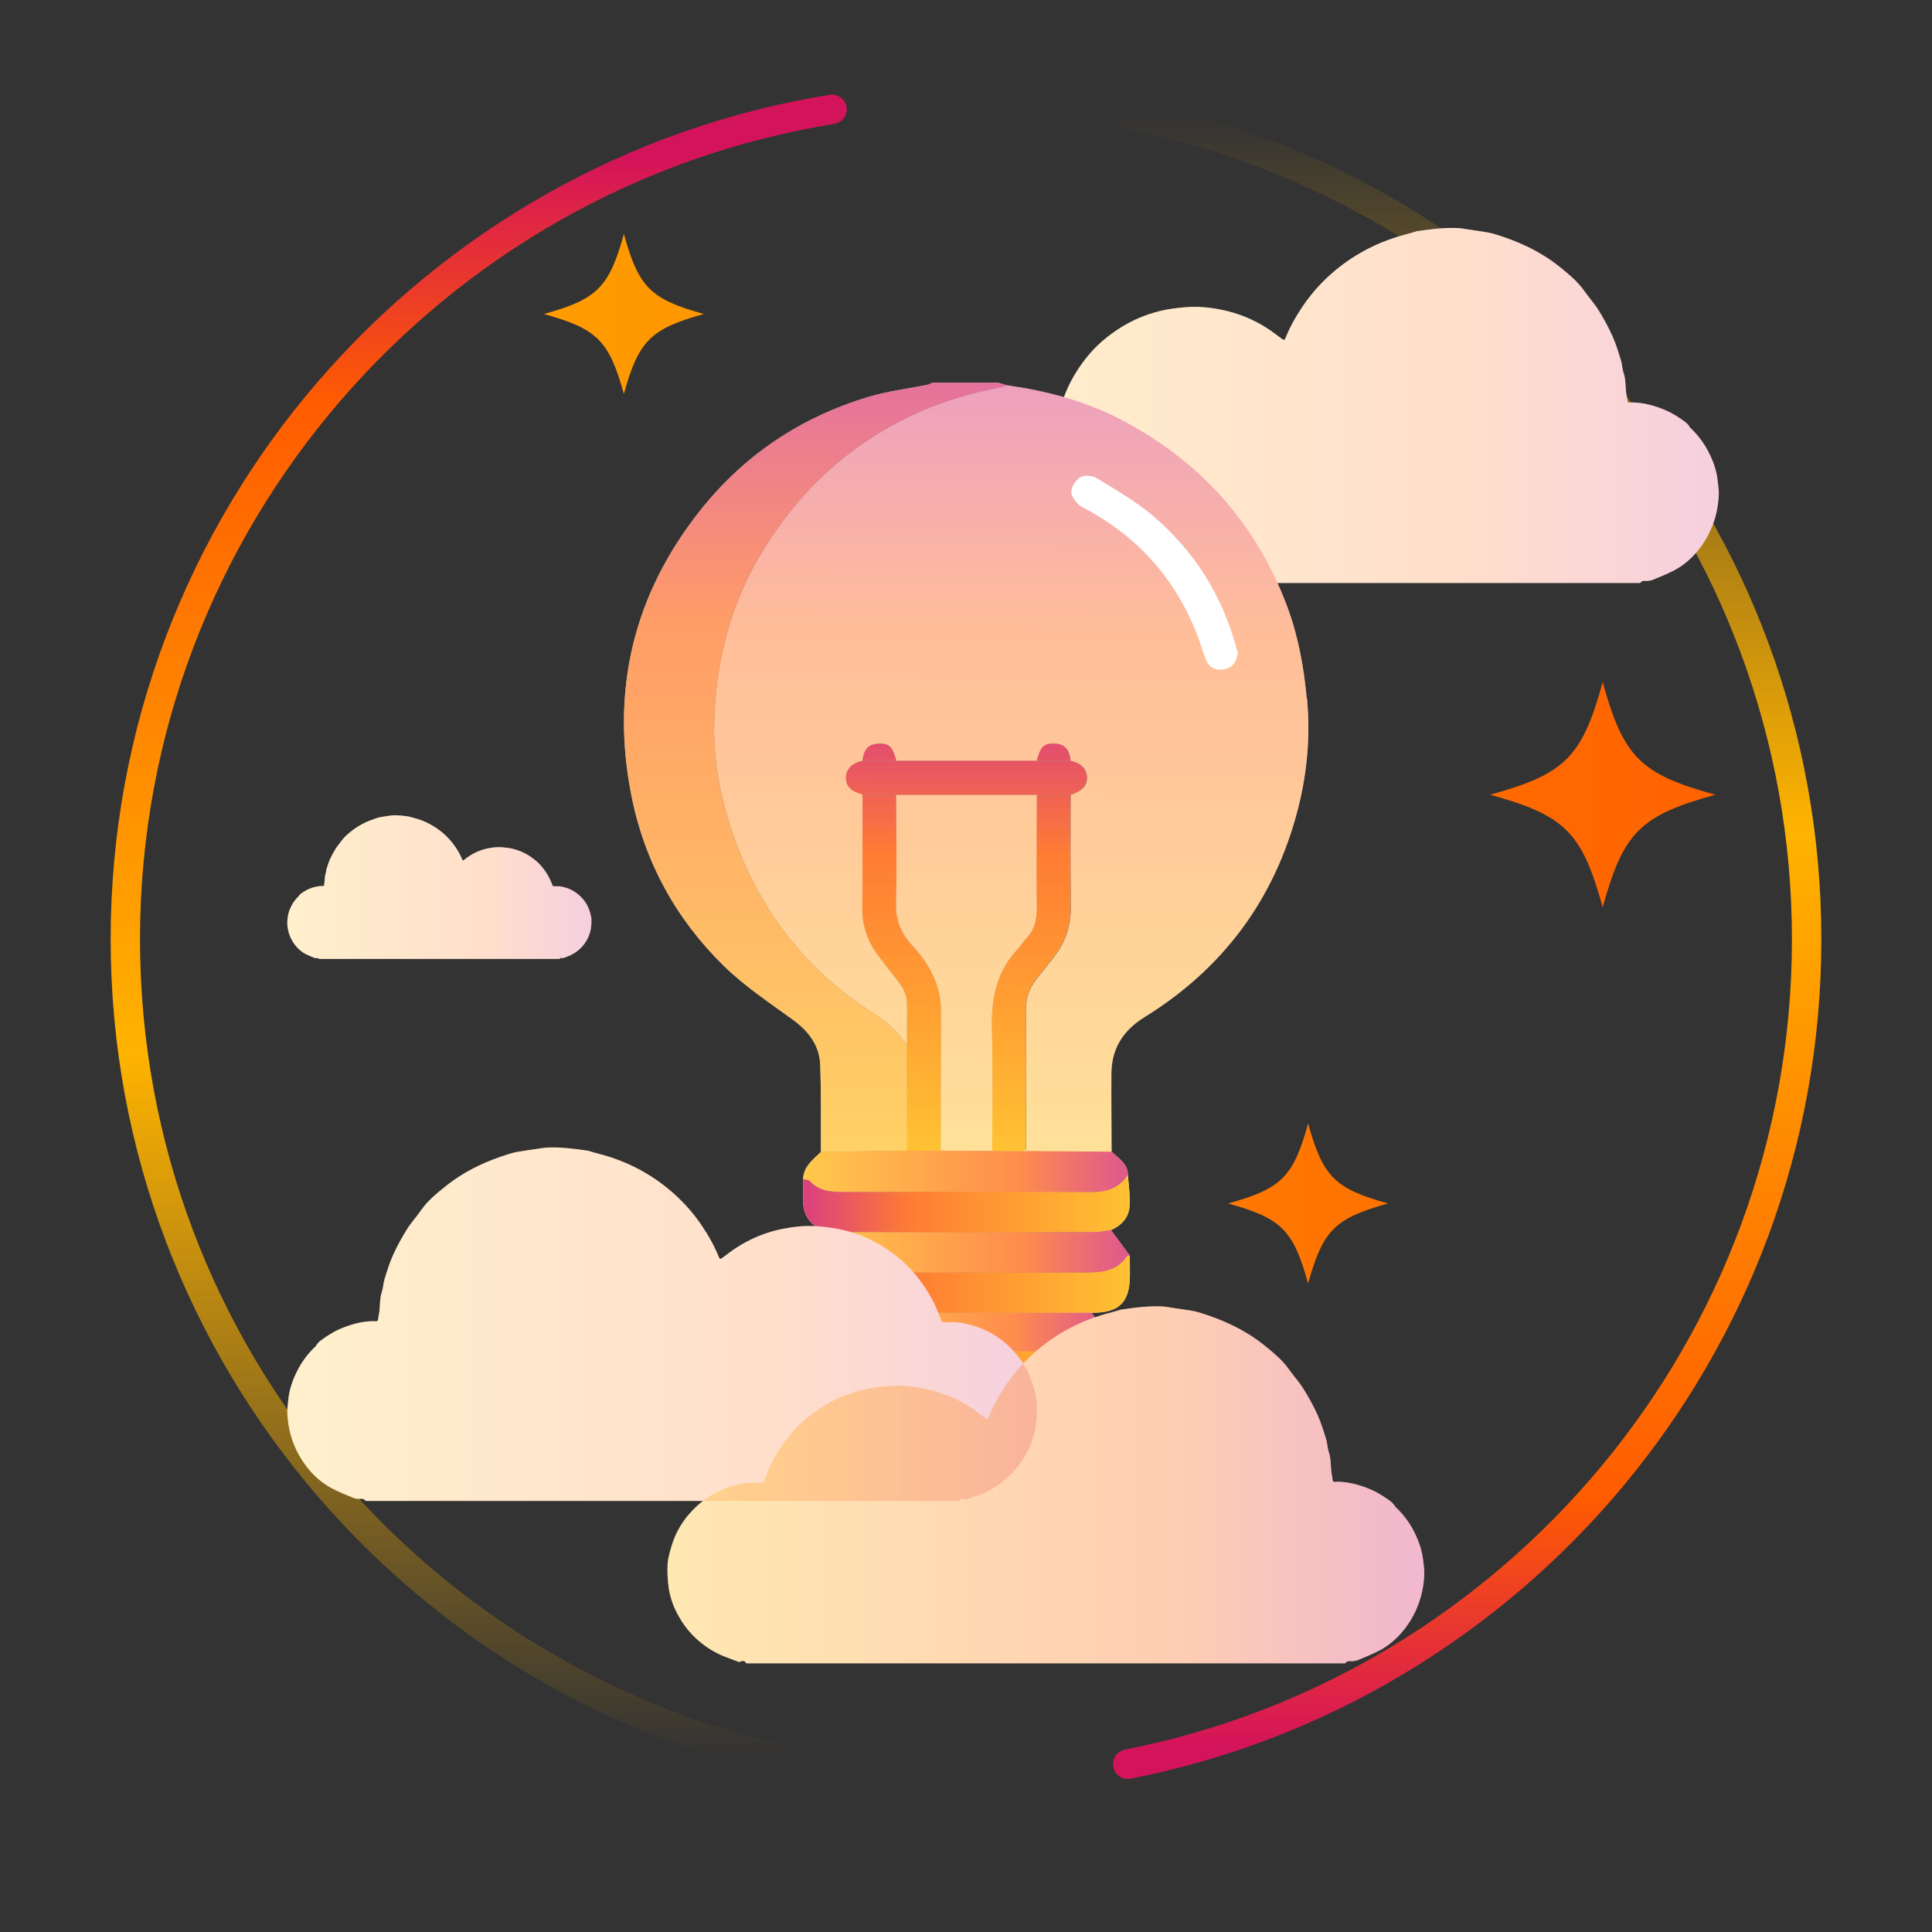 <svg xmlns="http://www.w3.org/2000/svg" xmlns:xlink="http://www.w3.org/1999/xlink" id="Layer_2" viewBox="0 0 312 312"><rect x="0" y="0" width="312" height="312" fill="#333333" stroke="none"/><defs><style>.cls-1{fill:none;}.cls-1,.cls-2,.cls-3,.cls-4,.cls-5{opacity:.8;}.cls-6{fill:url(#linear-gradient);}.cls-7{fill:url(#New_Gradient_Swatch-4);}.cls-7,.cls-8,.cls-9{opacity:.2;}.cls-8{fill:url(#New_Gradient_Swatch-2);}.cls-10{fill:#f8e298;}.cls-11{fill:#fff;}.cls-12{fill:#ee9588;}.cls-13{fill:url(#New_Gradient_Swatch-3);opacity:.3;}.cls-9{fill:url(#New_Gradient_Swatch);}.cls-14{fill:url(#linear-gradient-3);}.cls-15{fill:url(#linear-gradient-4);}.cls-16{fill:url(#linear-gradient-2);}.cls-17{fill:url(#linear-gradient-5);}.cls-18{fill:url(#linear-gradient-14);}.cls-18,.cls-19{opacity:.6;}.cls-20{fill:url(#linear-gradient-15);}.cls-20,.cls-21{opacity:.4;}.cls-21{fill:url(#linear-gradient-21);}.cls-22{fill:url(#linear-gradient-10);}.cls-22,.cls-23,.cls-24{opacity:.7;}.cls-23{fill:url(#linear-gradient-12);}.cls-2{fill:url(#linear-gradient-16);}.cls-3{fill:url(#linear-gradient-11);}.cls-25{fill:url(#linear-gradient-13);opacity:.9;}.cls-26{fill:url(#linear-gradient-18);}.cls-27{fill:url(#linear-gradient-20);}.cls-28{fill:url(#linear-gradient-19);}.cls-29{fill:url(#linear-gradient-17);}.cls-19{fill:url(#linear-gradient-6);}.cls-4{fill:url(#linear-gradient-7);}.cls-5{fill:url(#linear-gradient-8);}.cls-24{fill:url(#linear-gradient-9);}</style><linearGradient id="linear-gradient" x1="77.3" y1="20.31" x2="77.3" y2="283.6" gradientUnits="userSpaceOnUse"><stop offset=".02" stop-color="#d4145a"></stop><stop offset=".17" stop-color="#ff5c00"></stop><stop offset=".26" stop-color="#ff6f00"></stop><stop offset=".57" stop-color="#ffb300"></stop><stop offset="1" stop-color="#ffb300" stop-opacity="0"></stop></linearGradient><linearGradient id="linear-gradient-2" x1="236.94" y1="287.28" x2="236.94" y2="18.5" xlink:href="#linear-gradient"></linearGradient><linearGradient id="New_Gradient_Swatch" x1="156" y1="65.49" x2="277.58" y2="65.49" gradientUnits="userSpaceOnUse"><stop offset="0" stop-color="#ffb300"></stop><stop offset=".52" stop-color="#ff6f00"></stop><stop offset=".67" stop-color="#ff5c00"></stop><stop offset=".98" stop-color="#d4145a"></stop></linearGradient><linearGradient id="linear-gradient-3" x1="-98.32" y1="127.2" x2="508.74" y2="129.14" gradientUnits="userSpaceOnUse"><stop offset="0" stop-color="#ffb300"></stop><stop offset=".52" stop-color="#ff6f00"></stop><stop offset=".67" stop-color="#ff5c00"></stop><stop offset=".98" stop-color="#d4145a"></stop></linearGradient><linearGradient id="linear-gradient-4" x1="-74.85" y1="193.44" x2="532.21" y2="195.37" xlink:href="#linear-gradient-3"></linearGradient><linearGradient id="linear-gradient-5" x1="-18.92" y1="50.32" x2="588.14" y2="52.26" xlink:href="#linear-gradient-3"></linearGradient><linearGradient id="linear-gradient-6" x1="131.65" y1="185.83" x2="131.65" y2="59.3" gradientUnits="userSpaceOnUse"><stop offset="0" stop-color="#ffb300"></stop><stop offset=".52" stop-color="#ff6f00"></stop><stop offset=".67" stop-color="#ff5c00"></stop><stop offset=".98" stop-color="#d4145a"></stop></linearGradient><linearGradient id="linear-gradient-7" x1="129.68" y1="207.4" x2="182.48" y2="207.4" gradientUnits="userSpaceOnUse"><stop offset=".02" stop-color="#d4145a"></stop><stop offset=".33" stop-color="#ff5c00"></stop><stop offset=".48" stop-color="#ff6f00"></stop><stop offset="1" stop-color="#ffb300"></stop></linearGradient><linearGradient id="linear-gradient-8" x1="129.67" y1="194.35" x2="182.44" y2="194.35" xlink:href="#linear-gradient-7"></linearGradient><linearGradient id="linear-gradient-9" x1="129.69" y1="189.16" x2="182.15" y2="189.16" xlink:href="#linear-gradient-3"></linearGradient><linearGradient id="linear-gradient-10" x1="129.69" y1="202.08" x2="182.47" y2="202.08" xlink:href="#linear-gradient-3"></linearGradient><linearGradient id="linear-gradient-11" x1="133.13" y1="220.25" x2="178.79" y2="220.25" xlink:href="#linear-gradient-7"></linearGradient><linearGradient id="linear-gradient-12" x1="133.44" y1="215.14" x2="178.7" y2="215.14" xlink:href="#linear-gradient-3"></linearGradient><linearGradient id="linear-gradient-13" x1="152.95" y1="224.17" x2="153.27" y2="236.86" xlink:href="#linear-gradient-7"></linearGradient><linearGradient id="linear-gradient-14" x1="160.63" y1="220.34" x2="161.37" y2="236.18" xlink:href="#linear-gradient-7"></linearGradient><linearGradient id="linear-gradient-15" x1="163.09" y1="185.94" x2="163.45" y2="60.87" gradientUnits="userSpaceOnUse"><stop offset="0" stop-color="#ffb300"></stop><stop offset=".52" stop-color="#ff6f00"></stop><stop offset=".67" stop-color="#ff5c00"></stop><stop offset=".98" stop-color="#d4145a"></stop></linearGradient><linearGradient id="linear-gradient-16" x1="156.12" y1="114.76" x2="155.81" y2="185.78" gradientUnits="userSpaceOnUse"><stop offset=".02" stop-color="#d4145a"></stop><stop offset=".33" stop-color="#ff5c00"></stop><stop offset=".48" stop-color="#ff6f00"></stop><stop offset="1" stop-color="#ffb300"></stop></linearGradient><linearGradient id="linear-gradient-17" x1="145.77" y1="114.72" x2="145.47" y2="185.74" xlink:href="#linear-gradient-16"></linearGradient><linearGradient id="linear-gradient-18" x1="166.71" y1="114.81" x2="166.41" y2="185.83" xlink:href="#linear-gradient-16"></linearGradient><linearGradient id="linear-gradient-19" x1="142.04" y1="114.7" x2="141.74" y2="185.72" xlink:href="#linear-gradient-16"></linearGradient><linearGradient id="linear-gradient-20" x1="170.19" y1="114.82" x2="169.88" y2="185.84" xlink:href="#linear-gradient-16"></linearGradient><linearGradient id="linear-gradient-21" x1="155.94" y1="185.87" x2="156.3" y2="60.8" xlink:href="#linear-gradient-15"></linearGradient><linearGradient id="New_Gradient_Swatch-2" x1="46.38" y1="213.85" x2="167.45" y2="213.85" xlink:href="#New_Gradient_Swatch"></linearGradient><linearGradient id="New_Gradient_Swatch-3" x1="107.75" y1="239.79" x2="230" y2="239.79" xlink:href="#New_Gradient_Swatch"></linearGradient><linearGradient id="New_Gradient_Swatch-4" x1="46.38" y1="143.28" x2="95.52" y2="143.28" xlink:href="#New_Gradient_Swatch"></linearGradient></defs><path class="cls-6" d="m136.74,286c0-1.35-.99-2.49-2.33-2.71-63.32-10.35-111.8-65.42-111.8-131.62S71.26,30.23,134.73,20.01c1.16-.19,2.01-1.17,2.01-2.34h0c0-1.46-1.31-2.59-2.75-2.36C68.25,25.87,17.87,83,17.87,151.67s50.54,125.98,116.44,136.42c1.28.2,2.43-.8,2.43-2.1h0Z"></path><path class="cls-16" d="m179.74,18.48h0c0,1.15.82,2.12,1.94,2.34,61.29,12.01,107.7,66.1,107.7,130.86s-46.4,118.85-107.7,130.86c-1.12.22-1.94,1.19-1.94,2.34h0c0,1.5,1.37,2.65,2.84,2.36,63.49-12.43,111.55-68.48,111.55-135.56S246.08,28.54,182.58,16.11c-1.47-.29-2.84.86-2.84,2.36Z"></path><path class="cls-11" d="m168.65,94.15c32.06,0,64.12,0,96.19,0,.15-.11.28-.28.45-.32.24-.06.5-.01.74-.01.28-.05.57-.05.83-.16,1.15-.49,2.33-.94,3.44-1.52,1.27-.66,2.4-1.55,3.36-2.61,1.1-1.2,1.98-2.56,2.64-4.06.79-1.77,1.18-3.64,1.27-5.56.03-.69-.09-1.4-.16-2.1-.16-1.77-.75-3.41-1.57-4.96-.74-1.4-1.69-2.66-2.86-3.76-.11-.1-.17-.25-.25-.37-.17-.18-.33-.4-.53-.54-1.05-.77-2.13-1.48-3.34-1.98-1.68-.7-3.4-1.18-5.24-1.21-.24,0-.56.08-.7-.05-.14-.12-.11-.45-.16-.68,0-.01,0-.03,0-.04-.34-1.31-.11-2.69-.56-4-.23-.65-.22-1.38-.43-2.05-.41-1.31-.81-2.64-1.37-3.89-.66-1.45-1.42-2.86-2.26-4.21-.68-1.09-1.57-2.05-2.31-3.11-1.05-1.5-2.46-2.65-3.85-3.78-1.65-1.34-3.46-2.45-5.39-3.38-1.57-.75-3.18-1.36-4.83-1.88-.5-.16-1-.3-1.51-.39-1.18-.2-2.36-.36-3.54-.54-.36-.05-.72-.13-1.09-.15-2.29-.13-4.55.17-6.81.5-.55.16-1.1.33-1.65.48-4.3,1.1-8.16,3.04-11.57,5.88-1.95,1.63-3.65,3.48-5.09,5.58-1.14,1.66-2.13,3.4-2.89,5.26-.17.42-.25.43-.61.17-.73-.53-1.44-1.1-2.19-1.59-2.33-1.53-4.88-2.57-7.6-3.11-1.86-.37-3.75-.57-5.67-.41-1.42.12-2.83.28-4.21.62-2.3.57-4.46,1.47-6.45,2.74-1.93,1.23-3.69,2.68-5.16,4.47-1.44,1.75-2.63,3.63-3.51,5.7-.23.53-.42,1.08-.64,1.61-.08.21-.17.39-.47.39-.94,0-1.9-.04-2.81.11-3.02.5-5.67,1.8-7.87,3.93-1.84,1.78-3.15,3.91-3.82,6.39-.24.88-.51,1.78-.56,2.68-.06,1.2,0,2.43.16,3.62.21,1.54.71,3.02,1.45,4.4.85,1.57,1.91,2.98,3.27,4.17,1.3,1.14,2.74,2.03,4.35,2.66.76.3,1.53.58,2.29.86.5-.31.91-.25,1.11.17Z"></path><path class="cls-9" d="m168.65,94.15c32.06,0,64.12,0,96.19,0,.15-.11.28-.28.45-.32.24-.06.5-.01.74-.01.28-.05.57-.05.83-.16,1.15-.49,2.33-.94,3.44-1.52,1.27-.66,2.4-1.55,3.36-2.61,1.1-1.2,1.98-2.56,2.64-4.06.79-1.77,1.18-3.64,1.27-5.56.03-.69-.09-1.4-.16-2.1-.16-1.77-.75-3.41-1.57-4.96-.74-1.4-1.69-2.66-2.86-3.76-.11-.1-.17-.25-.25-.37-.17-.18-.33-.4-.53-.54-1.05-.77-2.13-1.48-3.34-1.98-1.68-.7-3.4-1.18-5.24-1.21-.24,0-.56.08-.7-.05-.14-.12-.11-.45-.16-.68,0-.01,0-.03,0-.04-.34-1.31-.11-2.69-.56-4-.23-.65-.22-1.38-.43-2.05-.41-1.31-.81-2.64-1.37-3.89-.66-1.45-1.42-2.86-2.26-4.21-.68-1.09-1.57-2.05-2.31-3.11-1.05-1.5-2.46-2.65-3.85-3.78-1.65-1.34-3.46-2.45-5.39-3.38-1.57-.75-3.18-1.36-4.83-1.88-.5-.16-1-.3-1.51-.39-1.18-.2-2.36-.36-3.54-.54-.36-.05-.72-.13-1.09-.15-2.29-.13-4.55.17-6.81.5-.55.16-1.1.33-1.65.48-4.3,1.1-8.16,3.04-11.57,5.88-1.95,1.63-3.65,3.48-5.09,5.58-1.14,1.66-2.13,3.4-2.89,5.26-.17.42-.25.43-.61.17-.73-.53-1.44-1.1-2.19-1.59-2.33-1.53-4.88-2.57-7.6-3.11-1.86-.37-3.75-.57-5.67-.41-1.42.12-2.83.28-4.21.62-2.3.57-4.46,1.47-6.45,2.74-1.93,1.23-3.69,2.68-5.16,4.47-1.44,1.75-2.63,3.63-3.51,5.7-.23.53-.42,1.08-.64,1.61-.08.21-.17.39-.47.39-.94,0-1.9-.04-2.81.11-3.02.5-5.67,1.8-7.87,3.93-1.84,1.78-3.15,3.91-3.82,6.39-.24.88-.51,1.78-.56,2.68-.06,1.2,0,2.43.16,3.62.21,1.54.71,3.02,1.45,4.4.85,1.57,1.91,2.98,3.27,4.17,1.3,1.14,2.74,2.03,4.35,2.66.76.3,1.53.58,2.29.86.5-.31.91-.25,1.11.17Z"></path><path class="cls-14" d="m277,128.34c-12.12,3.35-14.84,6.06-18.18,18.18-3.35-12.12-6.06-14.84-18.18-18.18,12.12-3.35,14.84-6.06,18.18-18.18,3.35,12.12,6.06,14.84,18.18,18.18Z"></path><path class="cls-15" d="m224.17,194.35c-8.61,2.38-10.54,4.31-12.92,12.92-2.38-8.61-4.31-10.54-12.92-12.92,8.61-2.38,10.54-4.31,12.92-12.92,2.38,8.61,4.31,10.54,12.92,12.92Z"></path><path class="cls-17" d="m113.67,50.71c-8.61,2.38-10.54,4.31-12.92,12.92-2.38-8.61-4.31-10.54-12.92-12.92,8.61-2.38,10.54-4.31,12.92-12.92,2.38,8.61,4.31,10.54,12.92,12.92Z"></path><path class="cls-11" d="m145.38,225.04c3.22,0,6.45.01,9.67.02,0,.68-.03,1.36,0,2.03.22,4.11,2.16,7.13,5.8,9.05-6.64,3.66-15.03-.98-15.43-8.54-.05-.85-.04-1.71-.05-2.57Z"></path><path class="cls-11" d="m160.86,236.15c-3.64-1.92-5.58-4.94-5.8-9.05-.04-.68,0-1.36,0-2.03,3.9,0,7.79,0,11.69-.01.14,4.81-1.28,8.8-5.88,11.1Z"></path><polygon class="cls-11" points="164.48 70.78 178.75 92.5 193.12 112.93 203.03 112.93 199.95 94.34 189.4 79.77 167.47 67.87 164.48 70.78"></polygon><path class="cls-11" d="m149.59,103.17c-.49.06-.99.13-1.48.19.49-.06.99-.13,1.48-.19Z"></path><path class="cls-12" d="m149.59,103.17c-.49.06-.99.13-1.48.19.49-.06.99-.13,1.48-.19Z"></path><path class="cls-11" d="m161.22,61.81c.44.13.89.26,1.33.4-.26.1-.5.24-.77.29-4.88.92-9.62,2.28-14.14,4.38-10.28,4.77-18.29,12.09-24.24,21.67-5.29,8.52-7.8,17.93-8.07,27.87-.19,6.82,1.18,13.47,3.58,19.86,4.32,11.53,11.68,20.66,22.03,27.31,2.21,1.42,4.13,2.99,5.52,5.2.02,5.68.03,11.35.05,17.03-4.65.07-9.29.15-13.94.22-.03-4.68.05-9.36-.11-14.04-.11-3.16-1.85-5.45-4.4-7.31-3.8-2.76-7.78-5.4-11.12-8.66-7.78-7.59-12.85-16.86-14.97-27.53-3.38-17.02.32-32.49,11.13-46.1,7.1-8.94,16.24-15.03,27.17-18.31,3.06-.92,6.28-1.3,9.43-1.94.31-.06.61-.22.91-.34,3.54,0,7.09,0,10.63,0Z"></path><path class="cls-11" d="m135.85,212.02c-4.5-.02-6.17-1.69-6.17-6.18,0-1.02,0-2.05,0-3.07.21.06.53.06.63.2,1.47,2.27,3.75,2.53,6.15,2.53,12.79,0,25.57-.01,38.36,0,2.73,0,5.39-.04,7.15-2.63.07-.1.32-.08.49-.11,0,1.02.01,2.05.01,3.07,0,4.49-1.66,6.16-6.17,6.18h-40.46Z"></path><path class="cls-11" d="m182.15,189.71c.1,1.76.42,3.53.25,5.26-.17,1.73-1.36,2.97-2.99,3.68-.9.11-1.79.32-2.69.33-13.75.02-27.51.02-41.26,0-.9,0-1.79-.21-2.69-.33-1.92-.88-3-2.33-3.07-4.47-.04-1.25,0-2.5,0-3.76.37.1.88.07,1.1.31,1.41,1.53,3.2,1.76,5.15,1.75,13.46-.03,26.92-.05,40.38.02,2.49.01,4.44-.7,5.83-2.79Z"></path><path class="cls-11" d="m182.15,189.71c-1.39,2.09-3.34,2.81-5.83,2.79-13.46-.07-26.92-.05-40.38-.02-1.95,0-3.73-.22-5.15-1.75-.22-.24-.73-.21-1.1-.31.08-2.04,1.58-3.15,2.88-4.39,4.65-.07,9.29-.15,13.94-.22,1.8,0,3.59,0,5.39.01,2.79.02,5.57.04,8.36.05,1.69.01,3.37.03,5.06.04.13-.01.27-.02.4-.03,4.59.03,9.18.07,13.77.1,1.13,1.07,2.62,1.88,2.67,3.72Z"></path><path class="cls-11" d="m132.76,198.65c.9.11,1.79.32,2.69.33,13.75.02,27.51.02,41.26,0,.9,0,1.79-.21,2.69-.33,1.02,1.37,2.04,2.75,3.07,4.12-.17.03-.42.01-.49.11-1.76,2.59-4.42,2.63-7.15,2.63-12.79-.02-25.57-.01-38.36,0-2.4,0-4.68-.26-6.15-2.53-.09-.14-.41-.14-.63-.2,1.02-1.37,2.04-2.75,3.07-4.12Z"></path><path class="cls-11" d="m178.7,215.46c0,1.37-.15,2.76.04,4.11.47,3.48-2.45,5.48-5.49,5.48-2.17,0-4.34,0-6.51,0-3.9,0-7.79,0-11.69.01-3.22,0-6.45-.01-9.67-.02-2.28,0-4.57.03-6.85,0-3.11-.05-5.39-2.31-5.4-5.43,0-1.39.2-2.79.31-4.18,1.37,2.06,3.17,2.85,5.75,2.82,11.24-.14,22.48-.13,33.72-.01,2.54.03,4.42-.7,5.79-2.79Z"></path><path class="cls-11" d="m178.7,215.46c-1.37,2.09-3.25,2.81-5.79,2.79-11.24-.12-22.48-.13-33.72.01-2.58.03-4.38-.76-5.75-2.82.8-1.14,1.61-2.28,2.41-3.42h40.46c.8,1.15,1.6,2.29,2.39,3.44Z"></path><path class="cls-11" d="m211.03,112.78c-.47-5.07-1.37-10.01-3.12-14.73-5.03-13.53-14.06-23.59-26.85-30.27-5.81-3.04-12.05-4.66-18.5-5.57-.26.1-.5.24-.77.29-4.88.92-9.62,2.28-14.14,4.38-10.28,4.77-18.29,12.09-24.24,21.67-5.29,8.52-7.8,17.93-8.07,27.87-.19,6.82,1.18,13.47,3.58,19.86,4.32,11.53,11.67,20.66,22.03,27.31,2.21,1.42,4.13,2.99,5.52,5.2,0-.17.02-.34.02-.51-.08-9.51.9-6.64-4.55-13.82-1.78-2.35-2.7-4.95-2.67-7.93.06-6.06.02-12.12.03-18.17-.04-.04-.07-.11-.11-.12-1.44-.35-2.62-1.14-2.56-2.69.06-1.5,1.17-2.38,2.66-2.67.16-1.56.77-2.7,2.55-2.77,1.76-.06,2.32.47,2.91,2.77h22.7c.59-2.3,1.14-2.83,2.91-2.77,1.78.07,2.39,1.21,2.55,2.77,1.43.26,2.51,1.1,2.63,2.5.15,1.72-1.19,2.5-2.64,3,0,6.06-.04,12.11.03,18.17.03,2.98-.86,5.6-2.66,7.93-.94,1.22-1.91,2.41-2.86,3.62-1.13,1.43-1.74,2.99-1.72,4.88.06,7.54.02,15.08.02,22.62,0,.11.02.21.03.32,4.59.03,9.18.07,13.77.1-.01-4.23-.06-8.46-.03-12.68.03-4.04,1.92-6.97,5.37-9.1,12.66-7.83,20.95-18.99,24.7-33.38,1.53-5.88,2.09-11.89,1.52-18.04Zm-13.21-4.72c-1.39.29-2.52-.14-3.07-1.52-.58-1.48-1-3.02-1.6-4.5-3.63-8.99-9.77-15.67-18.37-20.15-.82-.43-1.69-1.54-1.77-2.4-.07-.79.72-1.97,1.46-2.42.65-.38,1.96-.29,2.65.14,3.14,1.94,6.39,3.8,9.18,6.18,6.56,5.62,11.03,12.69,13.31,21.08.09.33.2.65.29.95-.17,1.33-.71,2.34-2.09,2.63Z"></path><path class="cls-11" d="m172.87,128.35c-1.8,0-3.61,0-5.42,0-7.58,0-15.16,0-22.75,0-1.81,0-3.61,0-5.42,0-.04-.04-.07-.11-.11-.12-1.44-.35-2.62-1.14-2.56-2.69.06-1.5,1.17-2.38,2.66-2.67,1.82,0,3.64,0,5.45,0,7.57,0,15.13,0,22.7,0,1.82,0,3.63,0,5.45,0,1.43.26,2.51,1.1,2.63,2.5.15,1.72-1.19,2.5-2.64,3Z"></path><path class="cls-11" d="m151.89,185.83c-1.8,0-3.59,0-5.39-.01-.01-5.68-.03-11.35-.05-17.03,0-.17.02-.34.02-.51-.08-9.51.9-6.64-4.55-13.82-1.78-2.35-2.7-4.95-2.66-7.93.06-6.06.02-12.12.03-18.17,1.81,0,3.61,0,5.42,0,0,5.76.16,11.53-.03,17.29-.1,2.85.76,5.07,2.65,7.09,2.79,3,4.64,6.43,4.62,10.68-.03,7.47-.03,14.95-.05,22.42Z"></path><path class="cls-11" d="m165.3,185.92c-1.69-.01-3.37-.03-5.06-.04,0-6.63.11-13.25-.06-19.87-.12-4.82.79-9.15,4.19-12.75.51-.54.88-1.19,1.39-1.73,1.35-1.42,1.7-3.1,1.68-5.02-.07-6.05,0-12.11,0-18.16,1.8,0,3.61,0,5.41,0,0,6.06-.04,12.11.03,18.17.03,2.98-.86,5.6-2.66,7.93-.94,1.22-1.91,2.41-2.86,3.62-1.13,1.43-1.74,2.99-1.72,4.88.06,7.54.02,15.08.02,22.62-.12.12-.24.23-.37.35Z"></path><path class="cls-11" d="m144.73,122.86c-1.82,0-3.64,0-5.45,0,.16-1.56.77-2.7,2.55-2.77,1.76-.06,2.32.46,2.91,2.77Z"></path><path class="cls-11" d="m172.88,122.85c-1.82,0-3.64,0-5.45,0,.59-2.3,1.14-2.83,2.91-2.77,1.78.07,2.39,1.21,2.55,2.77Z"></path><path class="cls-11" d="m165.3,185.92c.12-.12.24-.23.37-.35,0,.11.02.21.03.32-.13,0-.27.02-.4.03Z"></path><path class="cls-11" d="m144.71,128.34c7.58,0,15.16,0,22.75,0,0,6.05-.07,12.11,0,18.16.02,1.92-.33,3.6-1.68,5.02-.51.53-.89,1.19-1.39,1.73-3.41,3.6-4.32,7.94-4.19,12.75.17,6.62.05,13.25.06,19.87-2.79-.02-5.57-.04-8.36-.05.01-7.48.01-14.95.05-22.42.02-4.25-1.83-7.68-4.62-10.68-1.88-2.03-2.74-4.24-2.65-7.09.19-5.76.04-11.52.03-17.29Z"></path><path class="cls-19" d="m161.22,61.81c.44.13.89.26,1.33.4-.26.1-.5.24-.77.29-4.88.92-9.62,2.28-14.14,4.38-10.28,4.77-18.29,12.09-24.24,21.67-5.29,8.52-7.8,17.93-8.07,27.87-.19,6.82,1.18,13.47,3.58,19.86,4.32,11.53,11.68,20.66,22.03,27.31,2.21,1.42,4.13,2.99,5.52,5.2.02,5.68.03,11.35.05,17.03-4.65.07-9.29.15-13.94.22-.03-4.68.05-9.36-.11-14.04-.11-3.16-1.85-5.45-4.4-7.31-3.8-2.76-7.78-5.4-11.12-8.66-7.78-7.59-12.85-16.86-14.97-27.53-3.38-17.02.32-32.49,11.13-46.1,7.1-8.94,16.24-15.03,27.17-18.31,3.06-.92,6.28-1.3,9.43-1.94.31-.06.61-.22.91-.34,3.54,0,7.09,0,10.63,0Z"></path><path class="cls-4" d="m135.85,212.02c-4.5-.02-6.17-1.69-6.17-6.18,0-1.02,0-2.05,0-3.07.21.06.53.06.63.2,1.47,2.27,3.75,2.53,6.15,2.53,12.79,0,25.57-.01,38.36,0,2.73,0,5.39-.04,7.15-2.63.07-.1.32-.08.49-.11,0,1.02.01,2.05.01,3.07,0,4.49-1.66,6.16-6.17,6.18h-40.46Z"></path><path class="cls-5" d="m182.15,189.71c.1,1.76.42,3.53.25,5.26-.17,1.73-1.36,2.97-2.99,3.68-.9.11-1.79.32-2.69.33-13.75.02-27.51.02-41.26,0-.9,0-1.79-.21-2.69-.33-1.92-.88-3-2.33-3.07-4.47-.04-1.25,0-2.5,0-3.76.37.1.88.07,1.1.31,1.41,1.53,3.2,1.76,5.15,1.75,13.46-.03,26.92-.05,40.38.02,2.49.01,4.44-.7,5.83-2.79Z"></path><path class="cls-24" d="m182.15,189.71c-1.39,2.09-3.34,2.81-5.83,2.79-13.46-.07-26.92-.05-40.38-.02-1.95,0-3.73-.22-5.15-1.75-.22-.24-.73-.21-1.1-.31.08-2.04,1.58-3.15,2.88-4.39,4.65-.07,9.29-.15,13.94-.22,1.8,0,3.59,0,5.39.01,2.79.02,5.57.04,8.36.05,1.69.01,3.37.03,5.06.04.13-.01.27-.02.4-.03,4.59.03,9.18.07,13.77.1,1.13,1.07,2.62,1.88,2.67,3.72Z"></path><path class="cls-22" d="m132.76,198.65c.9.11,1.79.32,2.69.33,13.75.02,27.51.02,41.26,0,.9,0,1.79-.21,2.69-.33,1.02,1.37,2.04,2.75,3.07,4.12-.17.03-.42.01-.49.11-1.76,2.59-4.42,2.63-7.15,2.63-12.79-.02-25.57-.01-38.36,0-2.4,0-4.68-.26-6.15-2.53-.09-.14-.41-.14-.63-.2,1.02-1.37,2.04-2.75,3.07-4.12Z"></path><path class="cls-3" d="m178.7,215.46c0,1.37-.15,2.76.04,4.11.47,3.48-2.45,5.48-5.49,5.48-2.17,0-4.34,0-6.51,0-3.9,0-7.79,0-11.69.01-3.22,0-6.45-.01-9.67-.02-2.28,0-4.57.03-6.85,0-3.11-.05-5.39-2.31-5.4-5.43,0-1.39.2-2.79.31-4.18,1.37,2.06,3.17,2.85,5.75,2.82,11.24-.14,22.48-.13,33.72-.01,2.54.03,4.42-.7,5.79-2.79Z"></path><path class="cls-23" d="m178.7,215.46c-1.37,2.09-3.25,2.81-5.79,2.79-11.24-.12-22.48-.13-33.72.01-2.58.03-4.38-.76-5.75-2.82.8-1.14,1.61-2.28,2.41-3.42h40.46c.8,1.15,1.6,2.29,2.39,3.44Z"></path><path class="cls-25" d="m145.38,225.04c3.22,0,6.45.01,9.67.02,0,.68-.03,1.36,0,2.03.22,4.11,2.16,7.13,5.8,9.05-6.64,3.66-15.03-.98-15.43-8.54-.05-.85-.04-1.71-.05-2.57Z"></path><path class="cls-18" d="m160.86,236.15c-3.64-1.92-5.58-4.94-5.8-9.05-.04-.68,0-1.36,0-2.03,3.9,0,7.79,0,11.69-.01.14,4.81-1.28,8.8-5.88,11.1Z"></path><path class="cls-20" d="m211.03,112.78c-.47-5.07-1.37-10.01-3.12-14.73-5.03-13.53-14.06-23.59-26.85-30.27-5.81-3.04-12.05-4.66-18.5-5.57-.26.1-.5.24-.77.29-4.88.92-9.62,2.28-14.14,4.38-10.28,4.77-18.29,12.09-24.24,21.67-5.29,8.52-7.8,17.93-8.07,27.87-.19,6.82,1.18,13.47,3.58,19.86,4.32,11.53,11.67,20.66,22.03,27.31,2.21,1.42,4.13,2.99,5.52,5.2,0-.17.02-.34.02-.51-.08-9.51.9-6.64-4.55-13.82-1.78-2.35-2.7-4.95-2.67-7.93.06-6.06.02-12.12.03-18.17-.04-.04-.07-.11-.11-.12-1.44-.35-2.62-1.14-2.56-2.69.06-1.5,1.17-2.38,2.66-2.67.16-1.56.77-2.7,2.55-2.77,1.76-.06,2.32.47,2.91,2.77h22.7c.59-2.3,1.14-2.83,2.91-2.77,1.78.07,2.39,1.21,2.55,2.77,1.43.26,2.51,1.1,2.63,2.5.15,1.72-1.19,2.5-2.64,3,0,6.06-.04,12.11.03,18.17.03,2.98-.86,5.6-2.66,7.93-.94,1.22-1.91,2.41-2.86,3.62-1.13,1.43-1.74,2.99-1.72,4.88.06,7.54.02,15.08.02,22.62,0,.11.02.21.03.32,4.59.03,9.18.07,13.77.1-.01-4.23-.06-8.46-.03-12.68.03-4.04,1.92-6.97,5.37-9.1,12.66-7.83,20.95-18.99,24.7-33.38,1.53-5.88,2.09-11.89,1.52-18.04Zm-13.21-4.72c-1.39.29-2.52-.14-3.07-1.52-.58-1.48-1-3.02-1.6-4.5-3.63-8.99-9.77-15.67-18.37-20.15-.82-.43-1.69-1.54-1.77-2.4-.07-.79.72-1.97,1.46-2.42.65-.38,1.96-.29,2.65.14,3.14,1.94,6.39,3.8,9.18,6.18,6.56,5.62,11.03,12.69,13.31,21.08.09.33.2.65.29.95-.17,1.33-.71,2.34-2.09,2.63Z"></path><path class="cls-2" d="m172.87,128.35c-1.8,0-3.61,0-5.42,0-7.58,0-15.16,0-22.75,0-1.81,0-3.61,0-5.42,0-.04-.04-.07-.11-.11-.12-1.44-.35-2.62-1.14-2.56-2.69.06-1.5,1.17-2.38,2.66-2.67,1.82,0,3.64,0,5.45,0,7.57,0,15.13,0,22.7,0,1.82,0,3.63,0,5.45,0,1.43.26,2.51,1.1,2.63,2.5.15,1.72-1.19,2.5-2.64,3Z"></path><g class="cls-1"><path class="cls-29" d="m151.89,185.83c-1.8,0-3.59,0-5.39-.01-.01-5.68-.03-11.35-.05-17.03,0-.17.02-.34.02-.51-.08-9.51.9-6.64-4.55-13.82-1.78-2.35-2.7-4.95-2.66-7.93.06-6.06.02-12.12.03-18.17,1.81,0,3.61,0,5.42,0,0,5.76.16,11.53-.03,17.29-.1,2.85.76,5.07,2.65,7.09,2.79,3,4.64,6.43,4.62,10.68-.03,7.47-.03,14.95-.05,22.42Z"></path><path class="cls-26" d="m165.3,185.92c-1.69-.01-3.37-.03-5.06-.04,0-6.63.11-13.25-.06-19.87-.12-4.82.79-9.15,4.19-12.75.51-.54.88-1.19,1.39-1.73,1.35-1.42,1.7-3.1,1.68-5.02-.07-6.05,0-12.11,0-18.16,1.8,0,3.61,0,5.41,0,0,6.06-.04,12.11.03,18.17.03,2.98-.86,5.6-2.66,7.93-.94,1.22-1.91,2.41-2.86,3.62-1.13,1.43-1.74,2.99-1.72,4.88.06,7.54.02,15.08.02,22.62-.12.12-.24.23-.37.35Z"></path><path class="cls-28" d="m144.73,122.86c-1.82,0-3.64,0-5.45,0,.16-1.56.77-2.7,2.55-2.77,1.76-.06,2.32.46,2.91,2.77Z"></path><path class="cls-27" d="m172.88,122.85c-1.82,0-3.64,0-5.45,0,.59-2.3,1.14-2.83,2.91-2.77,1.78.07,2.39,1.21,2.55,2.77Z"></path></g><path class="cls-10" d="m165.3,185.92c.12-.12.24-.23.37-.35,0,.11.02.21.03.32-.13,0-.27.02-.4.03Z"></path><path class="cls-21" d="m144.71,128.34c7.58,0,15.16,0,22.75,0,0,6.05-.07,12.11,0,18.16.02,1.92-.33,3.6-1.68,5.02-.51.53-.89,1.19-1.39,1.73-3.41,3.6-4.32,7.94-4.19,12.75.17,6.62.05,13.25.06,19.87-2.79-.02-5.57-.04-8.36-.05.01-7.48.01-14.95.05-22.42.02-4.25-1.83-7.68-4.62-10.68-1.88-2.03-2.74-4.24-2.65-7.09.19-5.76.04-11.52.03-17.29Z"></path><path class="cls-11" d="m154.85,242.39H59.07c-.15-.11-.28-.28-.44-.32-.23-.06-.49-.01-.74-.01-.28-.05-.57-.05-.82-.16-1.15-.48-2.32-.94-3.42-1.52-1.26-.66-2.39-1.55-3.35-2.6-1.1-1.2-1.97-2.55-2.63-4.04-.79-1.77-1.18-3.62-1.27-5.54-.03-.69.09-1.39.15-2.09.16-1.76.75-3.4,1.56-4.94.73-1.4,1.69-2.65,2.84-3.74.11-.1.17-.24.25-.37.17-.18.33-.4.53-.54,1.04-.76,2.12-1.47,3.32-1.97,1.67-.69,3.39-1.18,5.21-1.2.24,0,.56.08.7-.05.14-.12.11-.45.16-.68,0-.01,0-.03,0-.04.34-1.3.11-2.68.55-3.98.22-.65.22-1.38.43-2.04.41-1.31.8-2.63,1.37-3.87.65-1.44,1.42-2.84,2.26-4.19.68-1.09,1.57-2.04,2.3-3.1,1.05-1.5,2.45-2.64,3.84-3.76,1.64-1.33,3.44-2.44,5.37-3.37,1.56-.75,3.17-1.35,4.81-1.87.49-.15,1-.3,1.5-.39,1.17-.2,2.35-.36,3.53-.53.36-.05.72-.13,1.08-.15,2.28-.13,4.54.17,6.79.5.55.16,1.09.33,1.65.47,4.28,1.09,8.13,3.02,11.52,5.86,1.94,1.62,3.64,3.47,5.07,5.55,1.13,1.65,2.12,3.38,2.88,5.24.17.41.25.43.6.17.72-.53,1.43-1.09,2.18-1.58,2.32-1.52,4.85-2.56,7.57-3.1,1.86-.36,3.73-.56,5.65-.4,1.42.12,2.82.28,4.2.62,2.29.56,4.44,1.47,6.42,2.73,1.93,1.23,3.67,2.67,5.14,4.45,1.43,1.74,2.62,3.61,3.5,5.68.23.53.42,1.07.63,1.61.08.21.17.39.47.39.94,0,1.89-.04,2.8.11,3.01.5,5.65,1.79,7.84,3.92,1.83,1.78,3.13,3.89,3.81,6.36.24.88.51,1.77.56,2.67.06,1.2,0,2.42-.16,3.61-.21,1.53-.7,3.01-1.44,4.38-.84,1.57-1.91,2.97-3.26,4.15-1.29,1.14-2.73,2.02-4.33,2.64-.76.29-1.52.57-2.28.86-.49-.31-.91-.25-1.1.17Z"></path><path class="cls-11" d="m120.48,268.61c32.24,0,64.48,0,96.72,0,.15-.11.28-.29.45-.33.24-.06.5-.01.75-.01.28-.05.58-.05.83-.16,1.16-.49,2.34-.95,3.46-1.53,1.27-.67,2.41-1.56,3.38-2.62,1.11-1.21,1.99-2.57,2.66-4.08.79-1.78,1.19-3.66,1.28-5.59.03-.7-.09-1.41-.16-2.11-.16-1.78-.76-3.43-1.57-4.99-.74-1.41-1.7-2.68-2.87-3.78-.11-.1-.17-.25-.26-.37-.18-.18-.33-.4-.53-.55-1.05-.77-2.14-1.49-3.35-1.99-1.69-.7-3.42-1.19-5.26-1.21-.24,0-.56.08-.7-.05-.14-.12-.11-.45-.16-.69,0-.01,0-.03,0-.04-.34-1.32-.11-2.71-.56-4.02-.23-.66-.22-1.39-.43-2.06-.41-1.32-.81-2.66-1.38-3.91-.66-1.46-1.43-2.87-2.28-4.23-.68-1.1-1.58-2.06-2.33-3.13-1.06-1.51-2.47-2.66-3.87-3.8-1.66-1.35-3.48-2.47-5.42-3.4-1.58-.76-3.2-1.37-4.86-1.89-.5-.16-1.01-.31-1.52-.39-1.18-.2-2.37-.36-3.56-.54-.36-.05-.73-.13-1.09-.15-2.31-.13-4.58.17-6.85.51-.55.16-1.1.34-1.66.48-4.32,1.1-8.21,3.05-11.64,5.91-1.96,1.64-3.67,3.5-5.12,5.61-1.14,1.67-2.14,3.41-2.9,5.29-.17.42-.25.44-.61.18-.73-.54-1.44-1.1-2.2-1.6-2.34-1.54-4.9-2.59-7.64-3.13-1.87-.37-3.77-.57-5.7-.41-1.43.12-2.84.28-4.24.62-2.31.57-4.49,1.48-6.49,2.75-1.94,1.24-3.71,2.7-5.19,4.49-1.44,1.76-2.65,3.65-3.53,5.74-.23.53-.42,1.08-.64,1.62-.09.21-.17.39-.48.4-.94,0-1.91-.04-2.83.11-3.03.5-5.7,1.81-7.91,3.96-1.85,1.79-3.16,3.93-3.85,6.42-.24.89-.52,1.79-.56,2.69-.06,1.21,0,2.44.16,3.64.21,1.55.71,3.04,1.46,4.42.85,1.58,1.92,3,3.29,4.19,1.31,1.15,2.76,2.04,4.37,2.67.77.3,1.54.58,2.31.87.5-.31.91-.25,1.11.17Z"></path><path class="cls-8" d="m154.85,242.39H59.07c-.15-.11-.28-.28-.44-.32-.23-.06-.49-.01-.74-.01-.28-.05-.57-.05-.82-.16-1.15-.48-2.32-.94-3.42-1.52-1.26-.66-2.39-1.55-3.35-2.6-1.1-1.2-1.97-2.55-2.63-4.04-.79-1.77-1.18-3.62-1.27-5.54-.03-.69.09-1.39.15-2.09.16-1.76.75-3.4,1.56-4.94.73-1.4,1.69-2.65,2.84-3.74.11-.1.17-.24.25-.37.17-.18.33-.4.53-.54,1.04-.76,2.12-1.47,3.32-1.97,1.67-.69,3.39-1.18,5.21-1.2.24,0,.56.08.7-.05.14-.12.11-.45.16-.68,0-.01,0-.03,0-.04.34-1.3.11-2.68.55-3.98.22-.65.22-1.38.43-2.04.41-1.31.8-2.63,1.37-3.87.65-1.44,1.42-2.84,2.26-4.19.68-1.09,1.57-2.04,2.3-3.1,1.05-1.5,2.45-2.64,3.84-3.76,1.64-1.33,3.44-2.44,5.37-3.37,1.56-.75,3.17-1.35,4.81-1.87.49-.15,1-.3,1.5-.39,1.17-.2,2.35-.36,3.53-.53.36-.05.72-.13,1.08-.15,2.28-.13,4.54.17,6.79.5.55.16,1.09.33,1.65.47,4.28,1.09,8.13,3.02,11.52,5.86,1.94,1.62,3.64,3.47,5.07,5.55,1.13,1.65,2.12,3.38,2.88,5.24.17.41.25.43.6.17.72-.53,1.43-1.09,2.18-1.58,2.32-1.52,4.85-2.56,7.57-3.1,1.86-.36,3.73-.56,5.65-.4,1.42.12,2.82.28,4.2.62,2.29.56,4.44,1.47,6.42,2.73,1.93,1.23,3.67,2.67,5.14,4.45,1.43,1.74,2.62,3.61,3.5,5.68.23.53.42,1.07.63,1.61.08.21.17.39.47.39.94,0,1.89-.04,2.8.11,3.01.5,5.65,1.79,7.84,3.92,1.83,1.78,3.13,3.89,3.81,6.36.24.88.51,1.77.56,2.67.06,1.2,0,2.42-.16,3.61-.21,1.53-.7,3.01-1.44,4.38-.84,1.57-1.91,2.97-3.26,4.15-1.29,1.14-2.73,2.02-4.33,2.64-.76.29-1.52.57-2.28.86-.49-.31-.91-.25-1.1.17Z"></path><path class="cls-13" d="m120.48,268.61c32.24,0,64.48,0,96.72,0,.15-.11.28-.29.45-.33.24-.06.5-.01.75-.01.28-.05.58-.05.83-.16,1.16-.49,2.34-.95,3.46-1.53,1.27-.67,2.41-1.56,3.38-2.62,1.11-1.21,1.99-2.57,2.66-4.08.79-1.78,1.19-3.66,1.28-5.59.03-.7-.09-1.41-.16-2.11-.16-1.78-.76-3.43-1.57-4.99-.74-1.41-1.7-2.68-2.87-3.78-.11-.1-.17-.25-.26-.37-.18-.18-.33-.4-.53-.55-1.05-.77-2.14-1.49-3.35-1.99-1.69-.7-3.42-1.19-5.26-1.21-.24,0-.56.08-.7-.05-.14-.12-.11-.45-.16-.69,0-.01,0-.03,0-.04-.34-1.32-.11-2.71-.56-4.02-.23-.66-.22-1.39-.43-2.06-.41-1.32-.81-2.66-1.38-3.91-.66-1.46-1.43-2.87-2.28-4.23-.68-1.1-1.58-2.06-2.33-3.13-1.06-1.51-2.47-2.66-3.87-3.8-1.66-1.35-3.48-2.47-5.42-3.4-1.58-.76-3.2-1.37-4.86-1.89-.5-.16-1.01-.31-1.52-.39-1.18-.2-2.37-.36-3.56-.54-.36-.05-.73-.13-1.09-.15-2.31-.13-4.58.17-6.85.51-.55.16-1.1.34-1.66.48-4.32,1.1-8.21,3.05-11.64,5.91-1.96,1.64-3.67,3.5-5.12,5.61-1.14,1.67-2.14,3.41-2.9,5.29-.17.42-.25.44-.61.18-.73-.54-1.44-1.1-2.2-1.6-2.34-1.54-4.9-2.59-7.64-3.13-1.87-.37-3.77-.57-5.7-.41-1.43.12-2.84.28-4.24.62-2.31.57-4.49,1.48-6.49,2.75-1.94,1.24-3.71,2.7-5.19,4.49-1.44,1.76-2.65,3.65-3.53,5.74-.23.53-.42,1.08-.64,1.62-.09.21-.17.39-.48.4-.94,0-1.91-.04-2.83.11-3.03.5-5.7,1.81-7.91,3.96-1.85,1.79-3.16,3.93-3.85,6.42-.24.89-.52,1.79-.56,2.69-.06,1.21,0,2.44.16,3.64.21,1.55.71,3.04,1.46,4.42.85,1.58,1.92,3,3.29,4.19,1.31,1.15,2.76,2.04,4.37,2.67.77.3,1.54.58,2.31.87.5-.31.91-.25,1.11.17Z"></path><path class="cls-11" d="m90.41,154.86h-38.88c-.06-.05-.11-.11-.18-.13-.1-.02-.2,0-.3,0-.11-.02-.23-.02-.33-.06-.47-.2-.94-.38-1.39-.62-.51-.27-.97-.63-1.36-1.05-.44-.49-.8-1.03-1.07-1.64-.32-.72-.48-1.47-.51-2.25-.01-.28.04-.57.06-.85.06-.71.3-1.38.63-2.01.3-.57.68-1.08,1.15-1.52.04-.04.07-.1.1-.15.07-.07.13-.16.21-.22.42-.31.86-.6,1.35-.8.68-.28,1.38-.48,2.12-.49.1,0,.23.03.28-.02.06-.05.05-.18.06-.28,0,0,0-.01,0-.02.14-.53.04-1.09.22-1.62.09-.26.09-.56.17-.83.17-.53.33-1.07.56-1.57.27-.59.58-1.15.92-1.7.28-.44.64-.83.94-1.26.42-.61.99-1.07,1.56-1.53.67-.54,1.4-.99,2.18-1.37.63-.3,1.29-.55,1.95-.76.2-.06.4-.12.61-.16.48-.08.95-.15,1.43-.22.15-.02.29-.05.44-.06.93-.05,1.84.07,2.75.2.22.06.44.14.67.19,1.74.44,3.3,1.23,4.68,2.38.79.66,1.48,1.41,2.06,2.25.46.67.86,1.37,1.17,2.13.07.17.1.18.24.07.29-.22.58-.44.88-.64.94-.62,1.97-1.04,3.07-1.26.75-.15,1.52-.23,2.29-.16.58.05,1.14.11,1.7.25.93.23,1.8.6,2.61,1.11.78.5,1.49,1.08,2.09,1.81.58.71,1.06,1.47,1.42,2.31.09.22.17.44.26.65.03.08.07.16.19.16.38,0,.77-.02,1.14.04,1.22.2,2.29.73,3.18,1.59.74.72,1.27,1.58,1.55,2.58.1.36.21.72.23,1.08.02.49,0,.98-.07,1.46-.09.62-.29,1.22-.58,1.78-.34.64-.77,1.2-1.32,1.69-.53.46-1.11.82-1.76,1.07-.31.12-.62.23-.93.35-.2-.13-.37-.1-.45.07Z"></path><path class="cls-7" d="m90.41,154.86h-38.88c-.06-.05-.11-.11-.18-.13-.1-.02-.2,0-.3,0-.11-.02-.23-.02-.33-.06-.47-.2-.94-.38-1.39-.62-.51-.27-.97-.63-1.36-1.05-.44-.49-.8-1.03-1.07-1.64-.32-.72-.48-1.47-.51-2.25-.01-.28.04-.57.06-.85.06-.71.3-1.38.63-2.01.3-.57.68-1.08,1.15-1.52.04-.04.07-.1.1-.15.07-.07.13-.16.21-.22.42-.31.86-.6,1.35-.8.68-.28,1.38-.48,2.12-.49.1,0,.23.03.28-.02.06-.05.05-.18.06-.28,0,0,0-.01,0-.02.14-.53.04-1.09.22-1.62.09-.26.09-.56.17-.83.17-.53.33-1.07.56-1.57.27-.59.58-1.15.92-1.7.28-.44.64-.83.94-1.26.42-.61.99-1.07,1.56-1.53.67-.54,1.4-.99,2.18-1.37.63-.3,1.29-.55,1.95-.76.2-.06.4-.12.61-.16.48-.08.95-.15,1.43-.22.15-.02.29-.05.44-.06.93-.05,1.84.07,2.75.2.22.06.44.14.67.19,1.74.44,3.3,1.23,4.68,2.38.79.66,1.48,1.41,2.06,2.25.46.67.86,1.37,1.17,2.13.07.17.1.18.24.07.29-.22.58-.44.88-.64.94-.62,1.97-1.04,3.07-1.26.75-.15,1.52-.23,2.29-.16.58.05,1.14.11,1.7.25.93.23,1.8.6,2.61,1.11.78.5,1.49,1.08,2.09,1.81.58.71,1.06,1.47,1.42,2.31.09.22.17.44.26.65.03.08.07.16.19.16.38,0,.77-.02,1.14.04,1.22.2,2.29.73,3.18,1.59.74.72,1.27,1.58,1.55,2.58.1.36.21.72.23,1.08.02.49,0,.98-.07,1.46-.09.62-.29,1.22-.58,1.78-.34.64-.77,1.2-1.32,1.69-.53.46-1.11.82-1.76,1.07-.31.12-.62.23-.93.35-.2-.13-.37-.1-.45.07Z"></path></svg>